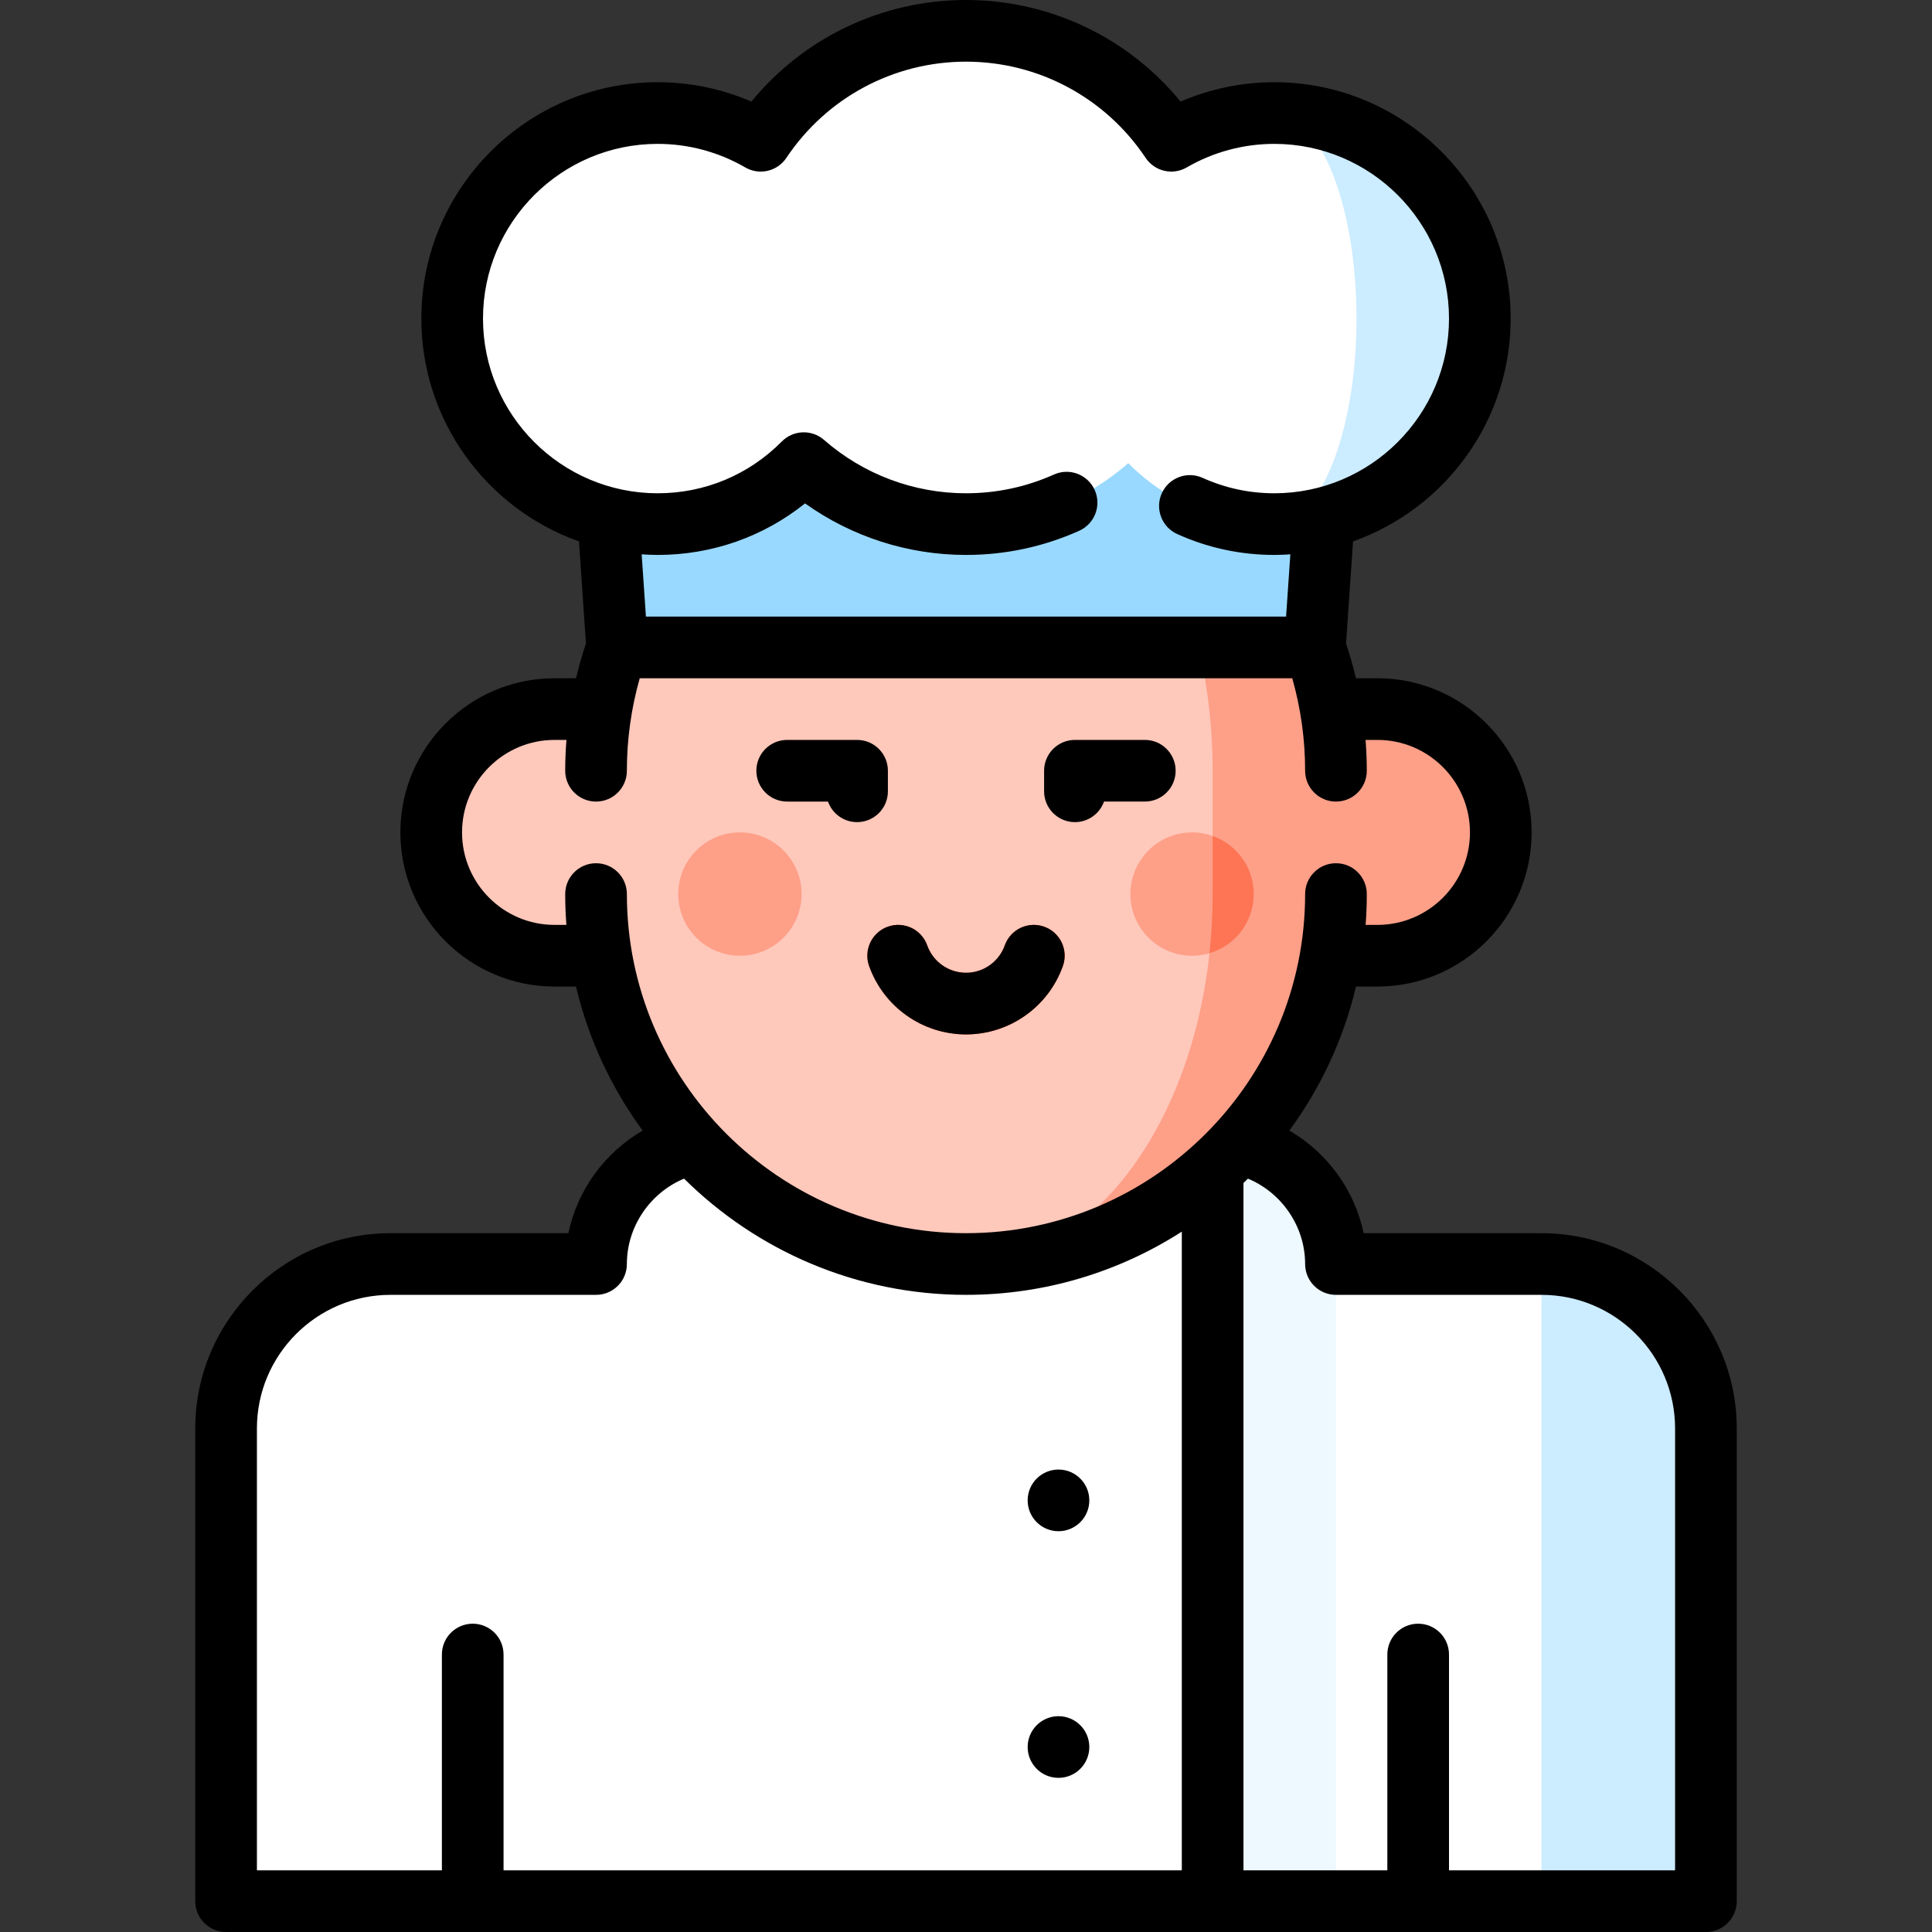 <?xml version="1.0" encoding="iso-8859-1"?>
<!-- Uploaded to: SVG Repo, www.svgrepo.com, Generator: SVG Repo Mixer Tools -->
<svg xmlns="http://www.w3.org/2000/svg" xmlns:xlink="http://www.w3.org/1999/xlink" version="1.1" id="Capa_1"  viewBox="0 0 470 470" xml:space="preserve" width="512" height="512">
<rect x="0" y="0" width="470" height="470" fill="#333333" stroke="none"/>
<g>
	<path style="fill:#CCECFF;" d="M375,307.5L345,385l30,77.5h40v-115C415,325.409,397.092,307.5,375,307.5z"/>
	<path style="fill:#FFFFFF;" d="M325,307.5l-30-30H175c-16.5,0-30,13.5-30,30H95c-22.092,0-40,17.909-40,40v115h240l15-43.27   l15,43.27h50v-155H325z"/>
	<path style="fill:#EDF8FF;" d="M295,277.5v185h30v-155C325,291,311.5,277.5,295,277.5z"/>
	<path style="fill:#FEC8BB;" d="M134.9,172.5c-16.569,0-30,13.432-30,30c0,16.569,13.431,30,30,30H235v-60H134.9z"/>
	<path style="fill:#FE9F88;" d="M335.1,172.5H235v60h100.1c16.569,0,30-13.431,30-30C365.1,185.932,351.669,172.5,335.1,172.5z"/>
	<path style="fill:#FE9F88;" d="M235,97.5v210c49.706,0,90-40.294,90-90v-30C325,137.794,284.706,97.5,235,97.5z"/>
	<path style="fill:#FEC8BB;" d="M295,217.5v-30c0-49.706-26.863-90-60-90c-49.706,0-90,40.294-90,90v30c0,49.706,40.294,90,90,90   C268.137,307.5,295,267.206,295,217.5z"/>
	<circle style="fill:#FE9F88;" cx="180" cy="217.5" r="15"/>
	<path style="fill:#FD7555;" d="M295,203.372l-10.379,14.12l9.613,14.392C300.455,230.055,305,224.313,305,217.5   C305,210.972,300.822,205.433,295,203.372z"/>
	<path style="fill:#FE9F88;" d="M295,203.372c-1.566-0.555-3.244-0.872-5-0.872c-8.284,0-15,6.716-15,15c0,8.284,6.716,15,15,15   c1.472,0,2.89-0.221,4.234-0.616C294.736,227.2,295,222.396,295,217.5V203.372z"/>
	<path style="fill:none;stroke:#EF431D;stroke-width:15;stroke-linecap:round;stroke-linejoin:round;stroke-miterlimit:10;" d="   M218.5,232.5c2.412,6.785,8.887,11.645,16.5,11.645s14.088-4.86,16.5-11.645"/>
	<polygon style="fill:#99D9FF;" points="145,82.5 150.129,157.5 319.872,157.5 325,82.5  "/>
	<path style="fill:#CCECFF;" d="M310,27.5v100c27.614,0,50-22.386,50-50C360,49.886,337.614,27.5,310,27.5z"/>
	<path style="fill:#FFFFFF;" d="M330,77.5c0-27.614-8.954-50-20-50c-9.136,0-17.692,2.462-25.062,6.742   C274.181,18.122,255.833,7.5,235,7.5s-39.181,10.622-49.938,26.742C177.692,29.962,169.136,27.5,160,27.5   c-27.614,0-50,22.386-50,50c0,27.614,22.386,50,50,50c13.899,0,26.47-5.675,35.532-14.83c10.551,9.227,24.351,14.83,39.468,14.83   s28.917-5.603,39.468-14.83c9.062,9.155,21.633,14.83,35.532,14.83C321.046,127.5,330,105.114,330,77.5z"/>
	<path d="M375,300h-43.271c-2.183-10.502-8.856-19.618-18.067-24.964c7.575-10.328,13.168-22.194,16.213-35.036h5.225   c20.678,0,37.5-16.822,37.5-37.5S355.777,165,335.1,165h-5.237c-0.674-2.848-1.477-5.666-2.409-8.45l1.699-24.842   C351.469,123.8,367.5,102.492,367.5,77.5c0-31.706-25.794-57.5-57.5-57.5c-7.858,0-15.626,1.617-22.796,4.715   C274.437,9.129,255.37,0,235,0s-39.437,9.129-52.204,24.715C175.626,21.617,167.858,20,160,20c-31.706,0-57.5,25.794-57.5,57.5   c0,24.992,16.031,46.3,38.347,54.208l1.699,24.842c-0.932,2.784-1.734,5.603-2.409,8.45H134.9c-20.678,0-37.5,16.822-37.5,37.5   s16.822,37.5,37.5,37.5h5.225c3.045,12.843,8.639,24.709,16.214,35.037c-9.211,5.346-15.884,14.462-18.067,24.963H95   c-26.191,0-47.5,21.309-47.5,47.5v115c0,4.143,3.357,7.5,7.5,7.5h360c4.143,0,7.5-3.357,7.5-7.5v-115   C422.5,321.309,401.191,300,375,300z M266.313,119.211c-1.694-3.779-6.131-5.474-9.911-3.776C249.641,118.464,242.44,120,235,120   c-12.699,0-24.962-4.608-34.53-12.976c-2.983-2.607-7.479-2.447-10.268,0.369C182.155,115.523,171.429,120,160,120   c-23.435,0-42.5-19.065-42.5-42.5S136.565,35,160,35c7.479,0,14.844,1.98,21.297,5.728c3.426,1.989,7.806,0.973,10.004-2.323   C201.081,23.749,217.417,15,235,15s33.919,8.749,43.699,23.404c2.198,3.295,6.581,4.312,10.004,2.323   C295.156,36.98,302.521,35,310,35c23.435,0,42.5,19.065,42.5,42.5S333.435,120,310,120c-6.062,0-11.931-1.263-17.445-3.752   c-3.78-1.706-8.219-0.024-9.922,3.75c-1.704,3.775-0.025,8.218,3.75,9.922c7.468,3.371,15.413,5.08,23.617,5.08   c1.313,0,2.612-0.06,3.903-0.147L312.867,150H157.134l-1.036-15.147c1.291,0.087,2.59,0.147,3.903,0.147   c13.194,0,25.696-4.409,35.844-12.534C207.233,130.588,220.907,135,235,135c9.568,0,18.833-1.978,27.536-5.878   C266.315,127.429,268.007,122.991,266.313,119.211z M134.9,225c-12.406,0-22.5-10.094-22.5-22.5s10.094-22.5,22.5-22.5h2.898   c-0.19,2.488-0.299,4.988-0.299,7.5c0,4.143,3.357,7.5,7.5,7.5s7.5-3.357,7.5-7.5c0-7.661,1.063-15.205,3.129-22.5h158.742   c2.066,7.294,3.129,14.837,3.129,22.5c0,4.143,3.357,7.5,7.5,7.5s7.5-3.357,7.5-7.5c0-2.512-0.109-5.012-0.299-7.5h2.898   c12.406,0,22.5,10.094,22.5,22.5S347.506,225,335.1,225h-2.885c0.189-2.476,0.286-4.977,0.286-7.5c0-4.143-3.357-7.5-7.5-7.5   s-7.5,3.357-7.5,7.5c0,45.49-37.01,82.5-82.5,82.5s-82.5-37.01-82.5-82.5c0-4.143-3.357-7.5-7.5-7.5s-7.5,3.357-7.5,7.5   c0,2.523,0.096,5.024,0.286,7.5H134.9z M62.5,347.5c0-17.921,14.579-32.5,32.5-32.5h50c4.143,0,7.5-3.357,7.5-7.5   c0-9.132,5.663-17.328,13.913-20.773C184.042,304.194,208.282,315,235,315c19.315,0,37.336-5.646,52.5-15.373V455h-165v-52.5   c0-4.143-3.357-7.5-7.5-7.5s-7.5,3.357-7.5,7.5V455h-45V347.5z M407.5,455h-55v-52.5c0-4.143-3.357-7.5-7.5-7.5s-7.5,3.357-7.5,7.5   V455h-35V287.788c0.365-0.351,0.727-0.705,1.087-1.062c8.249,3.445,13.913,11.64,13.913,20.773c0,4.143,3.357,7.5,7.5,7.5h50   c17.921,0,32.5,14.579,32.5,32.5V455z"/>
	<path d="M191.5,195h9.927c1.029,2.913,3.808,5,7.073,5c4.143,0,7.5-3.357,7.5-7.5v-5c0-4.143-3.357-7.5-7.5-7.5h-17   c-4.143,0-7.5,3.357-7.5,7.5S187.357,195,191.5,195z"/>
	<path d="M261.5,200c3.266,0,6.044-2.087,7.073-5h9.927c4.143,0,7.5-3.357,7.5-7.5s-3.357-7.5-7.5-7.5h-17   c-4.143,0-7.5,3.357-7.5,7.5v5C254,196.643,257.357,200,261.5,200z"/>
	<path d="M211.434,235.013c3.536,9.948,13.007,16.632,23.566,16.632s20.03-6.684,23.566-16.632c1.388-3.903-0.651-8.192-4.555-9.579   c-3.9-1.391-8.191,0.651-9.578,4.554c-1.416,3.982-5.207,6.657-9.434,6.657s-8.018-2.675-9.434-6.657   c-1.387-3.903-5.679-5.944-9.578-4.554C212.085,226.82,210.046,231.109,211.434,235.013z"/>
	<circle cx="257.5" cy="425" r="7.5"/>
	<circle cx="257.5" cy="365" r="7.5"/>
</g>















</svg>